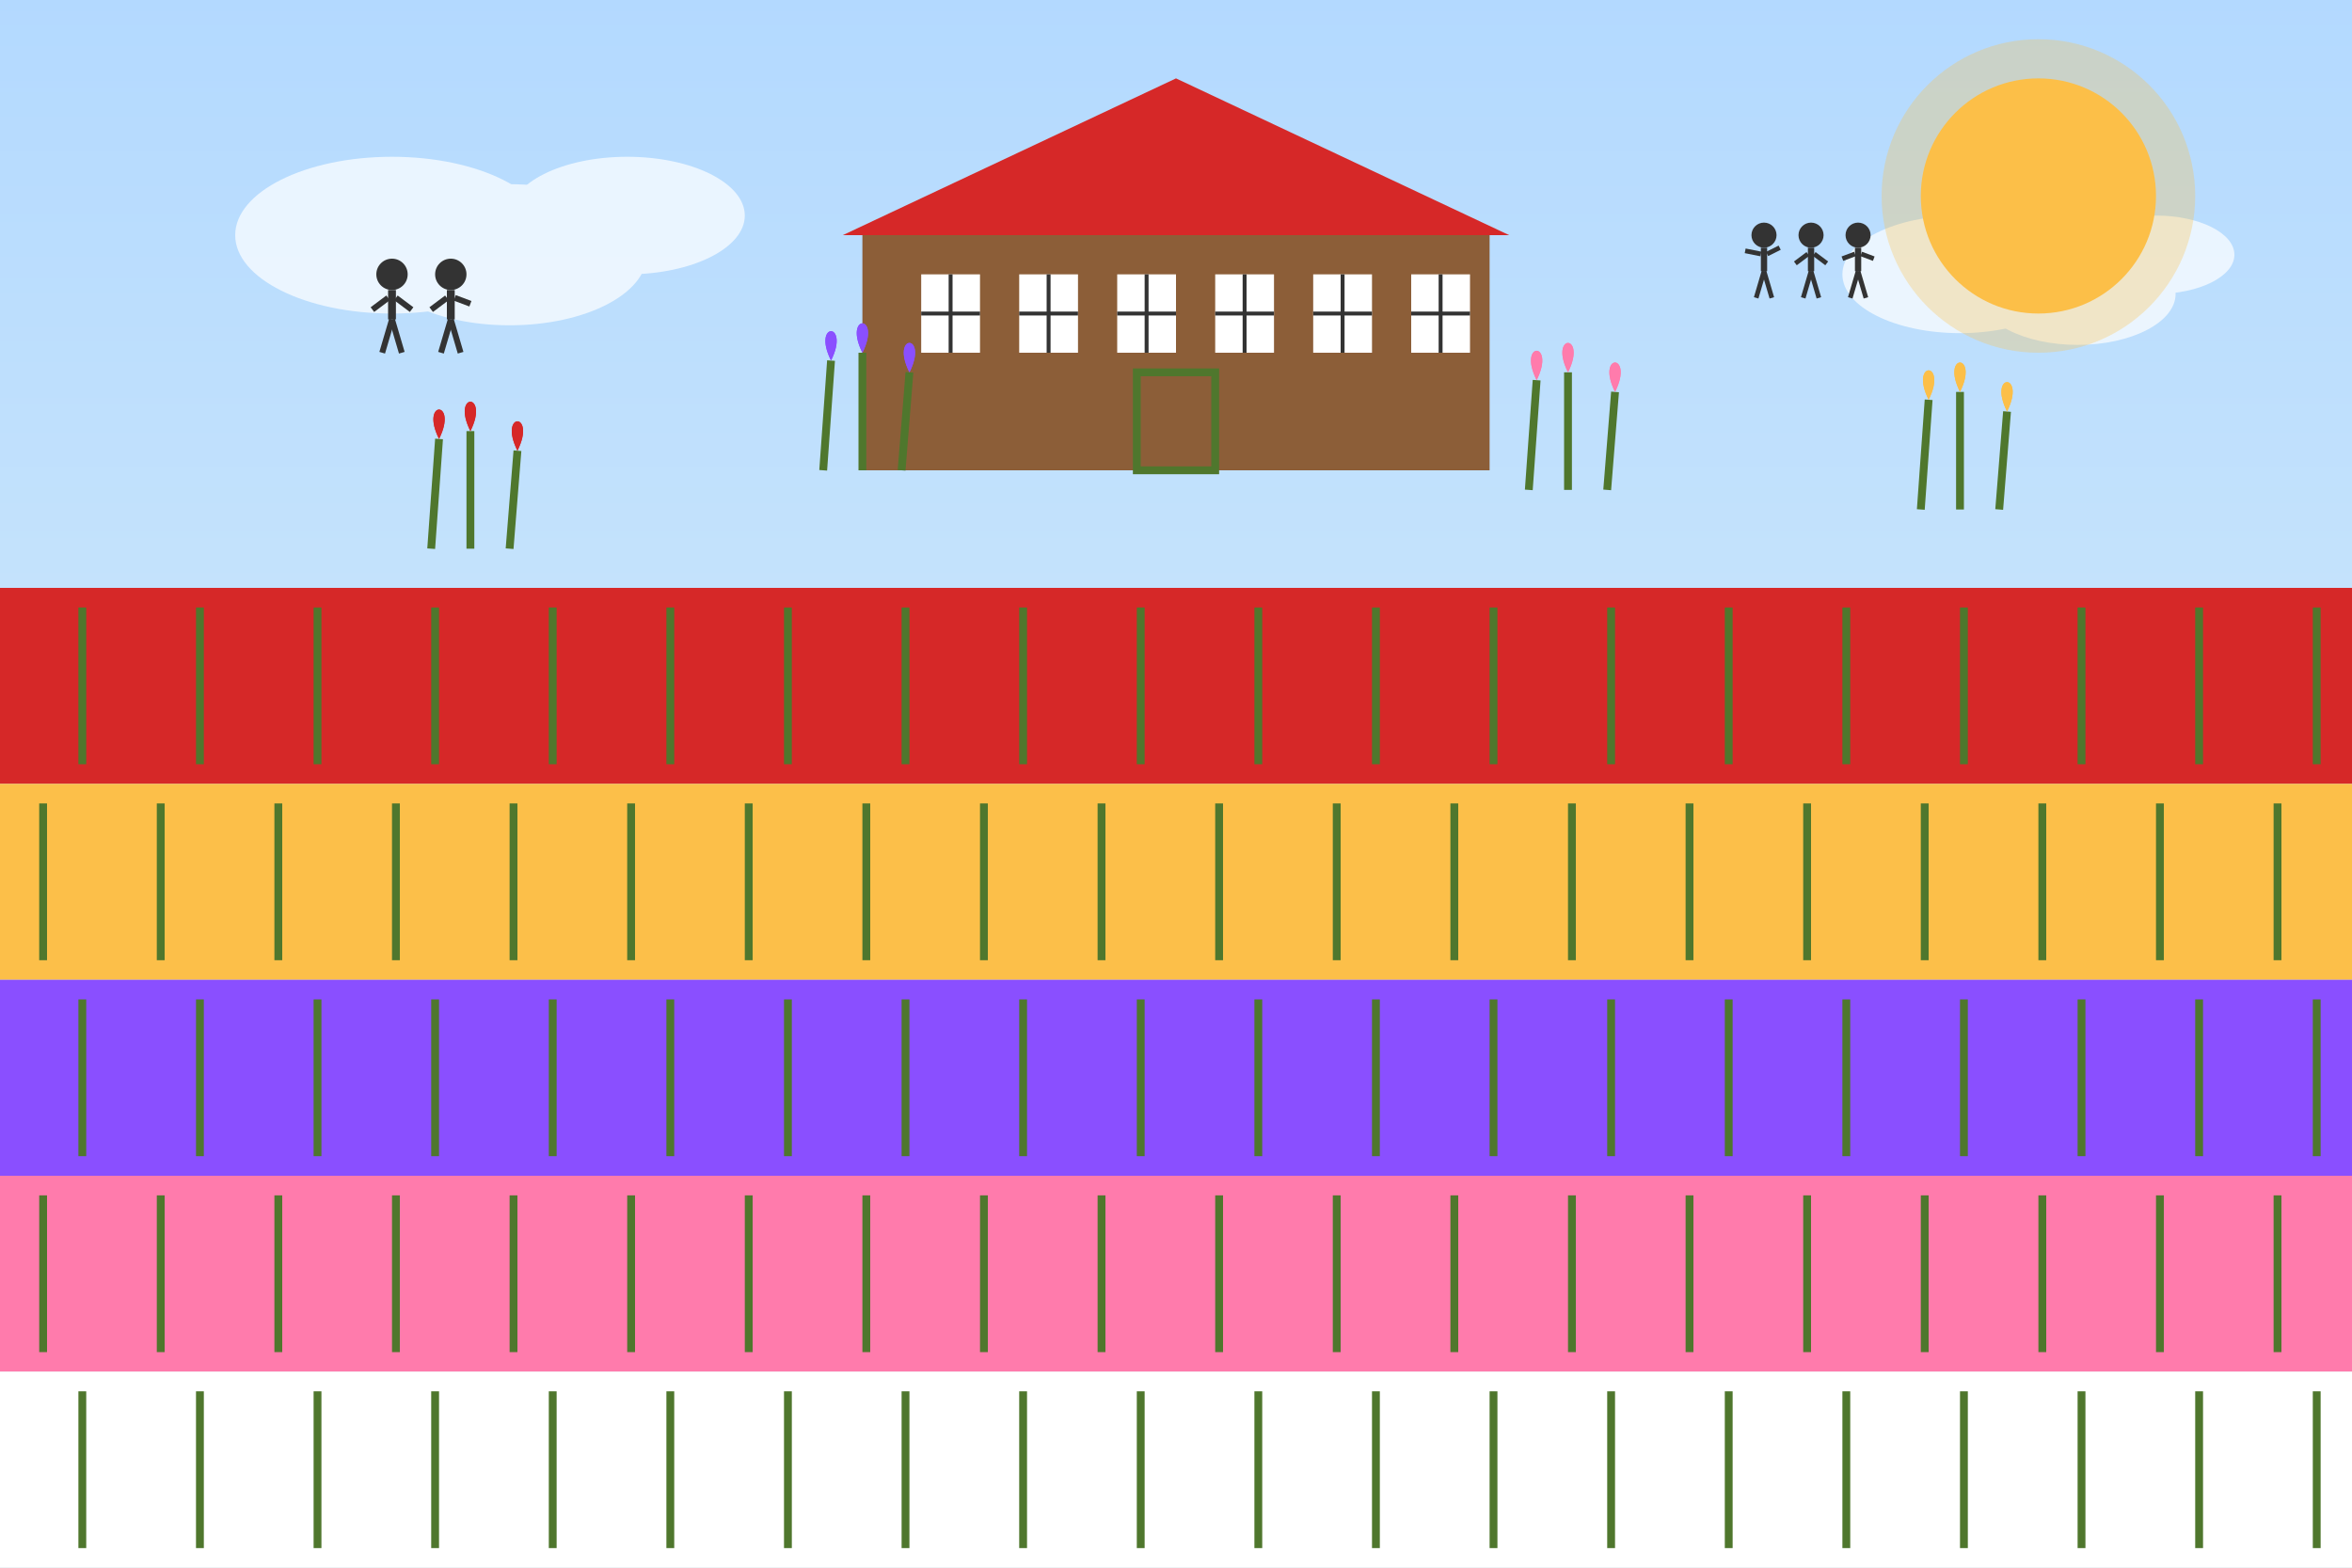 <svg xmlns="http://www.w3.org/2000/svg" width="600" height="400" viewBox="0 0 600 400">
  <rect x="0" y="0" width="600" height="400" fill="#808080" stroke="none"/>
  <!-- Sky background with gradient -->
  <defs>
    <linearGradient id="skyGradient" x1="0%" y1="0%" x2="0%" y2="100%">
      <stop offset="0%" stop-color="#B3D9FF"/>
      <stop offset="100%" stop-color="#E0F2F7"/>
    </linearGradient>
  </defs>
  <rect width="600" height="400" fill="url(#skyGradient)"/>
  
  <!-- Colorful tulip fields -->
  <!-- Red Tulip Field -->
  <rect x="0" y="150" width="600" height="50" fill="#D62828"/>
  <g fill="#4F772D">
    <!-- Green stems pattern for red tulips -->
    <rect x="20" y="155" width="2" height="40" />
    <rect x="50" y="155" width="2" height="40" />
    <rect x="80" y="155" width="2" height="40" />
    <rect x="110" y="155" width="2" height="40" />
    <rect x="140" y="155" width="2" height="40" />
    <rect x="170" y="155" width="2" height="40" />
    <rect x="200" y="155" width="2" height="40" />
    <rect x="230" y="155" width="2" height="40" />
    <rect x="260" y="155" width="2" height="40" />
    <rect x="290" y="155" width="2" height="40" />
    <rect x="320" y="155" width="2" height="40" />
    <rect x="350" y="155" width="2" height="40" />
    <rect x="380" y="155" width="2" height="40" />
    <rect x="410" y="155" width="2" height="40" />
    <rect x="440" y="155" width="2" height="40" />
    <rect x="470" y="155" width="2" height="40" />
    <rect x="500" y="155" width="2" height="40" />
    <rect x="530" y="155" width="2" height="40" />
    <rect x="560" y="155" width="2" height="40" />
    <rect x="590" y="155" width="2" height="40" />
  </g>
  
  <!-- Yellow Tulip Field -->
  <rect x="0" y="200" width="600" height="50" fill="#FCBF49"/>
  <g fill="#4F772D">
    <!-- Green stems pattern for yellow tulips -->
    <rect x="10" y="205" width="2" height="40" />
    <rect x="40" y="205" width="2" height="40" />
    <rect x="70" y="205" width="2" height="40" />
    <rect x="100" y="205" width="2" height="40" />
    <rect x="130" y="205" width="2" height="40" />
    <rect x="160" y="205" width="2" height="40" />
    <rect x="190" y="205" width="2" height="40" />
    <rect x="220" y="205" width="2" height="40" />
    <rect x="250" y="205" width="2" height="40" />
    <rect x="280" y="205" width="2" height="40" />
    <rect x="310" y="205" width="2" height="40" />
    <rect x="340" y="205" width="2" height="40" />
    <rect x="370" y="205" width="2" height="40" />
    <rect x="400" y="205" width="2" height="40" />
    <rect x="430" y="205" width="2" height="40" />
    <rect x="460" y="205" width="2" height="40" />
    <rect x="490" y="205" width="2" height="40" />
    <rect x="520" y="205" width="2" height="40" />
    <rect x="550" y="205" width="2" height="40" />
    <rect x="580" y="205" width="2" height="40" />
  </g>
  
  <!-- Purple Tulip Field -->
  <rect x="0" y="250" width="600" height="50" fill="#8A4FFF"/>
  <g fill="#4F772D">
    <!-- Green stems pattern for purple tulips -->
    <rect x="20" y="255" width="2" height="40" />
    <rect x="50" y="255" width="2" height="40" />
    <rect x="80" y="255" width="2" height="40" />
    <rect x="110" y="255" width="2" height="40" />
    <rect x="140" y="255" width="2" height="40" />
    <rect x="170" y="255" width="2" height="40" />
    <rect x="200" y="255" width="2" height="40" />
    <rect x="230" y="255" width="2" height="40" />
    <rect x="260" y="255" width="2" height="40" />
    <rect x="290" y="255" width="2" height="40" />
    <rect x="320" y="255" width="2" height="40" />
    <rect x="350" y="255" width="2" height="40" />
    <rect x="380" y="255" width="2" height="40" />
    <rect x="410" y="255" width="2" height="40" />
    <rect x="440" y="255" width="2" height="40" />
    <rect x="470" y="255" width="2" height="40" />
    <rect x="500" y="255" width="2" height="40" />
    <rect x="530" y="255" width="2" height="40" />
    <rect x="560" y="255" width="2" height="40" />
    <rect x="590" y="255" width="2" height="40" />
  </g>
  
  <!-- Pink Tulip Field -->
  <rect x="0" y="300" width="600" height="50" fill="#FF7BAC"/>
  <g fill="#4F772D">
    <!-- Green stems pattern for pink tulips -->
    <rect x="10" y="305" width="2" height="40" />
    <rect x="40" y="305" width="2" height="40" />
    <rect x="70" y="305" width="2" height="40" />
    <rect x="100" y="305" width="2" height="40" />
    <rect x="130" y="305" width="2" height="40" />
    <rect x="160" y="305" width="2" height="40" />
    <rect x="190" y="305" width="2" height="40" />
    <rect x="220" y="305" width="2" height="40" />
    <rect x="250" y="305" width="2" height="40" />
    <rect x="280" y="305" width="2" height="40" />
    <rect x="310" y="305" width="2" height="40" />
    <rect x="340" y="305" width="2" height="40" />
    <rect x="370" y="305" width="2" height="40" />
    <rect x="400" y="305" width="2" height="40" />
    <rect x="430" y="305" width="2" height="40" />
    <rect x="460" y="305" width="2" height="40" />
    <rect x="490" y="305" width="2" height="40" />
    <rect x="520" y="305" width="2" height="40" />
    <rect x="550" y="305" width="2" height="40" />
    <rect x="580" y="305" width="2" height="40" />
  </g>
  
  <!-- White Tulip Field -->
  <rect x="0" y="350" width="600" height="50" fill="#FFFFFF"/>
  <g fill="#4F772D">
    <!-- Green stems pattern for white tulips -->
    <rect x="20" y="355" width="2" height="40" />
    <rect x="50" y="355" width="2" height="40" />
    <rect x="80" y="355" width="2" height="40" />
    <rect x="110" y="355" width="2" height="40" />
    <rect x="140" y="355" width="2" height="40" />
    <rect x="170" y="355" width="2" height="40" />
    <rect x="200" y="355" width="2" height="40" />
    <rect x="230" y="355" width="2" height="40" />
    <rect x="260" y="355" width="2" height="40" />
    <rect x="290" y="355" width="2" height="40" />
    <rect x="320" y="355" width="2" height="40" />
    <rect x="350" y="355" width="2" height="40" />
    <rect x="380" y="355" width="2" height="40" />
    <rect x="410" y="355" width="2" height="40" />
    <rect x="440" y="355" width="2" height="40" />
    <rect x="470" y="355" width="2" height="40" />
    <rect x="500" y="355" width="2" height="40" />
    <rect x="530" y="355" width="2" height="40" />
    <rect x="560" y="355" width="2" height="40" />
    <rect x="590" y="355" width="2" height="40" />
  </g>
  
  <!-- Keukenhof Garden Building -->
  <g transform="translate(300, 100)">
    <!-- Main Building -->
    <rect x="-80" y="-40" width="160" height="60" fill="#8C5E38"/>
    
    <!-- Roof -->
    <polygon points="-85,-40 0,-80 85,-40" fill="#D62828"/>
    
    <!-- Windows -->
    <rect x="-65" y="-30" width="15" height="20" fill="#FFFFFF"/>
    <rect x="-40" y="-30" width="15" height="20" fill="#FFFFFF"/>
    <rect x="-15" y="-30" width="15" height="20" fill="#FFFFFF"/>
    <rect x="10" y="-30" width="15" height="20" fill="#FFFFFF"/>
    <rect x="35" y="-30" width="15" height="20" fill="#FFFFFF"/>
    <rect x="60" y="-30" width="15" height="20" fill="#FFFFFF"/>
    
    <!-- Door -->
    <rect x="-10" y="-5" width="20" height="25" fill="#8C5E38" stroke="#4F772D" stroke-width="2"/>
    
    <!-- Windows grid pattern -->
    <line x1="-65" y1="-20" x2="-50" y2="-20" stroke="#333333" stroke-width="1"/>
    <line x1="-57.5" y1="-30" x2="-57.5" y2="-10" stroke="#333333" stroke-width="1"/>
    <line x1="-40" y1="-20" x2="-25" y2="-20" stroke="#333333" stroke-width="1"/>
    <line x1="-32.5" y1="-30" x2="-32.5" y2="-10" stroke="#333333" stroke-width="1"/>
    <line x1="-15" y1="-20" x2="0" y2="-20" stroke="#333333" stroke-width="1"/>
    <line x1="-7.5" y1="-30" x2="-7.5" y2="-10" stroke="#333333" stroke-width="1"/>
    <line x1="10" y1="-20" x2="25" y2="-20" stroke="#333333" stroke-width="1"/>
    <line x1="17.5" y1="-30" x2="17.5" y2="-10" stroke="#333333" stroke-width="1"/>
    <line x1="35" y1="-20" x2="50" y2="-20" stroke="#333333" stroke-width="1"/>
    <line x1="42.5" y1="-30" x2="42.5" y2="-10" stroke="#333333" stroke-width="1"/>
    <line x1="60" y1="-20" x2="75" y2="-20" stroke="#333333" stroke-width="1"/>
    <line x1="67.5" y1="-30" x2="67.5" y2="-10" stroke="#333333" stroke-width="1"/>
  </g>
  
  <!-- Feature tulips in foreground -->
  
  <!-- Red Tulip Group -->
  <g transform="translate(120, 140)">
    <!-- Stems -->
    <line x1="0" y1="0" x2="0" y2="-30" stroke="#4F772D" stroke-width="2"/>
    <line x1="10" y1="0" x2="12" y2="-25" stroke="#4F772D" stroke-width="2"/>
    <line x1="-10" y1="0" x2="-8" y2="-28" stroke="#4F772D" stroke-width="2"/>
    
    <!-- Flowers -->
    <path d="M0,-30 C-5,-40 5,-40 0,-30" fill="#D62828"/>
    <path d="M0,-30 C5,-40 -5,-40 0,-30" fill="#D62828"/>
    <path d="M12,-25 C7,-35 17,-35 12,-25" fill="#D62828"/>
    <path d="M12,-25 C17,-35 7,-35 12,-25" fill="#D62828"/>
    <path d="M-8,-28 C-13,-38 -3,-38 -8,-28" fill="#D62828"/>
    <path d="M-8,-28 C-3,-38 -13,-38 -8,-28" fill="#D62828"/>
  </g>
  
  <!-- Yellow Tulip Group -->
  <g transform="translate(500, 130)">
    <!-- Stems -->
    <line x1="0" y1="0" x2="0" y2="-30" stroke="#4F772D" stroke-width="2"/>
    <line x1="10" y1="0" x2="12" y2="-25" stroke="#4F772D" stroke-width="2"/>
    <line x1="-10" y1="0" x2="-8" y2="-28" stroke="#4F772D" stroke-width="2"/>
    
    <!-- Flowers -->
    <path d="M0,-30 C-5,-40 5,-40 0,-30" fill="#FCBF49"/>
    <path d="M0,-30 C5,-40 -5,-40 0,-30" fill="#FCBF49"/>
    <path d="M12,-25 C7,-35 17,-35 12,-25" fill="#FCBF49"/>
    <path d="M12,-25 C17,-35 7,-35 12,-25" fill="#FCBF49"/>
    <path d="M-8,-28 C-13,-38 -3,-38 -8,-28" fill="#FCBF49"/>
    <path d="M-8,-28 C-3,-38 -13,-38 -8,-28" fill="#FCBF49"/>
  </g>
  
  <!-- Purple Tulip Group -->
  <g transform="translate(220, 120)">
    <!-- Stems -->
    <line x1="0" y1="0" x2="0" y2="-30" stroke="#4F772D" stroke-width="2"/>
    <line x1="10" y1="0" x2="12" y2="-25" stroke="#4F772D" stroke-width="2"/>
    <line x1="-10" y1="0" x2="-8" y2="-28" stroke="#4F772D" stroke-width="2"/>
    
    <!-- Flowers -->
    <path d="M0,-30 C-5,-40 5,-40 0,-30" fill="#8A4FFF"/>
    <path d="M0,-30 C5,-40 -5,-40 0,-30" fill="#8A4FFF"/>
    <path d="M12,-25 C7,-35 17,-35 12,-25" fill="#8A4FFF"/>
    <path d="M12,-25 C17,-35 7,-35 12,-25" fill="#8A4FFF"/>
    <path d="M-8,-28 C-13,-38 -3,-38 -8,-28" fill="#8A4FFF"/>
    <path d="M-8,-28 C-3,-38 -13,-38 -8,-28" fill="#8A4FFF"/>
  </g>
  
  <!-- Pink Tulip Group -->
  <g transform="translate(400, 125)">
    <!-- Stems -->
    <line x1="0" y1="0" x2="0" y2="-30" stroke="#4F772D" stroke-width="2"/>
    <line x1="10" y1="0" x2="12" y2="-25" stroke="#4F772D" stroke-width="2"/>
    <line x1="-10" y1="0" x2="-8" y2="-28" stroke="#4F772D" stroke-width="2"/>
    
    <!-- Flowers -->
    <path d="M0,-30 C-5,-40 5,-40 0,-30" fill="#FF7BAC"/>
    <path d="M0,-30 C5,-40 -5,-40 0,-30" fill="#FF7BAC"/>
    <path d="M12,-25 C7,-35 17,-35 12,-25" fill="#FF7BAC"/>
    <path d="M12,-25 C17,-35 7,-35 12,-25" fill="#FF7BAC"/>
    <path d="M-8,-28 C-13,-38 -3,-38 -8,-28" fill="#FF7BAC"/>
    <path d="M-8,-28 C-3,-38 -13,-38 -8,-28" fill="#FF7BAC"/>
  </g>
  
  <!-- Some clouds -->
  <g opacity="0.7" fill="#FFFFFF">
    <ellipse cx="100" cy="60" rx="40" ry="20"/>
    <ellipse cx="130" cy="65" rx="35" ry="18"/>
    <ellipse cx="160" cy="55" rx="30" ry="15"/>
    
    <ellipse cx="500" cy="70" rx="30" ry="15"/>
    <ellipse cx="530" cy="75" rx="25" ry="13"/>
    <ellipse cx="550" cy="65" rx="20" ry="10"/>
  </g>
  
  <!-- Sun -->
  <circle cx="520" cy="50" r="30" fill="#FCBF49"/>
  <circle cx="520" cy="50" r="40" fill="#FCBF49" opacity="0.3"/>
  
  <!-- Tourists silhouettes -->
  <g transform="translate(100, 70) scale(0.5)" fill="#333333">
    <!-- Person 1 -->
    <circle cx="0" cy="0" r="8"/>
    <rect x="-2" y="8" width="4" height="15"/>
    <line x1="-2" y1="12" x2="-10" y2="18" stroke="#333333" stroke-width="3"/>
    <line x1="2" y1="12" x2="10" y2="18" stroke="#333333" stroke-width="3"/>
    <line x1="0" y1="23" x2="-5" y2="40" stroke="#333333" stroke-width="3"/>
    <line x1="0" y1="23" x2="5" y2="40" stroke="#333333" stroke-width="3"/>
    
    <!-- Person 2 -->
    <circle cx="30" cy="0" r="8"/>
    <rect x="28" y="8" width="4" height="15"/>
    <line x1="28" y1="12" x2="20" y2="18" stroke="#333333" stroke-width="3"/>
    <line x1="32" y1="12" x2="40" y2="15" stroke="#333333" stroke-width="3"/>
    <line x1="30" y1="23" x2="25" y2="40" stroke="#333333" stroke-width="3"/>
    <line x1="30" y1="23" x2="35" y2="40" stroke="#333333" stroke-width="3"/>
  </g>
  
  <g transform="translate(450, 60) scale(0.4)" fill="#333333">
    <!-- Person 3 -->
    <circle cx="0" cy="0" r="8"/>
    <rect x="-2" y="8" width="4" height="15"/>
    <line x1="-2" y1="12" x2="-12" y2="10" stroke="#333333" stroke-width="3"/>
    <line x1="2" y1="12" x2="10" y2="8" stroke="#333333" stroke-width="3"/>
    <line x1="0" y1="23" x2="-5" y2="40" stroke="#333333" stroke-width="3"/>
    <line x1="0" y1="23" x2="5" y2="40" stroke="#333333" stroke-width="3"/>
    
    <!-- Person 4 -->
    <circle cx="30" cy="0" r="8"/>
    <rect x="28" y="8" width="4" height="15"/>
    <line x1="28" y1="12" x2="20" y2="18" stroke="#333333" stroke-width="3"/>
    <line x1="32" y1="12" x2="40" y2="18" stroke="#333333" stroke-width="3"/>
    <line x1="30" y1="23" x2="25" y2="40" stroke="#333333" stroke-width="3"/>
    <line x1="30" y1="23" x2="35" y2="40" stroke="#333333" stroke-width="3"/>
    
    <!-- Person 5 -->
    <circle cx="60" cy="0" r="8"/>
    <rect x="58" y="8" width="4" height="15"/>
    <line x1="58" y1="12" x2="50" y2="15" stroke="#333333" stroke-width="3"/>
    <line x1="62" y1="12" x2="70" y2="15" stroke="#333333" stroke-width="3"/>
    <line x1="60" y1="23" x2="55" y2="40" stroke="#333333" stroke-width="3"/>
    <line x1="60" y1="23" x2="65" y2="40" stroke="#333333" stroke-width="3"/>
  </g>
</svg>
